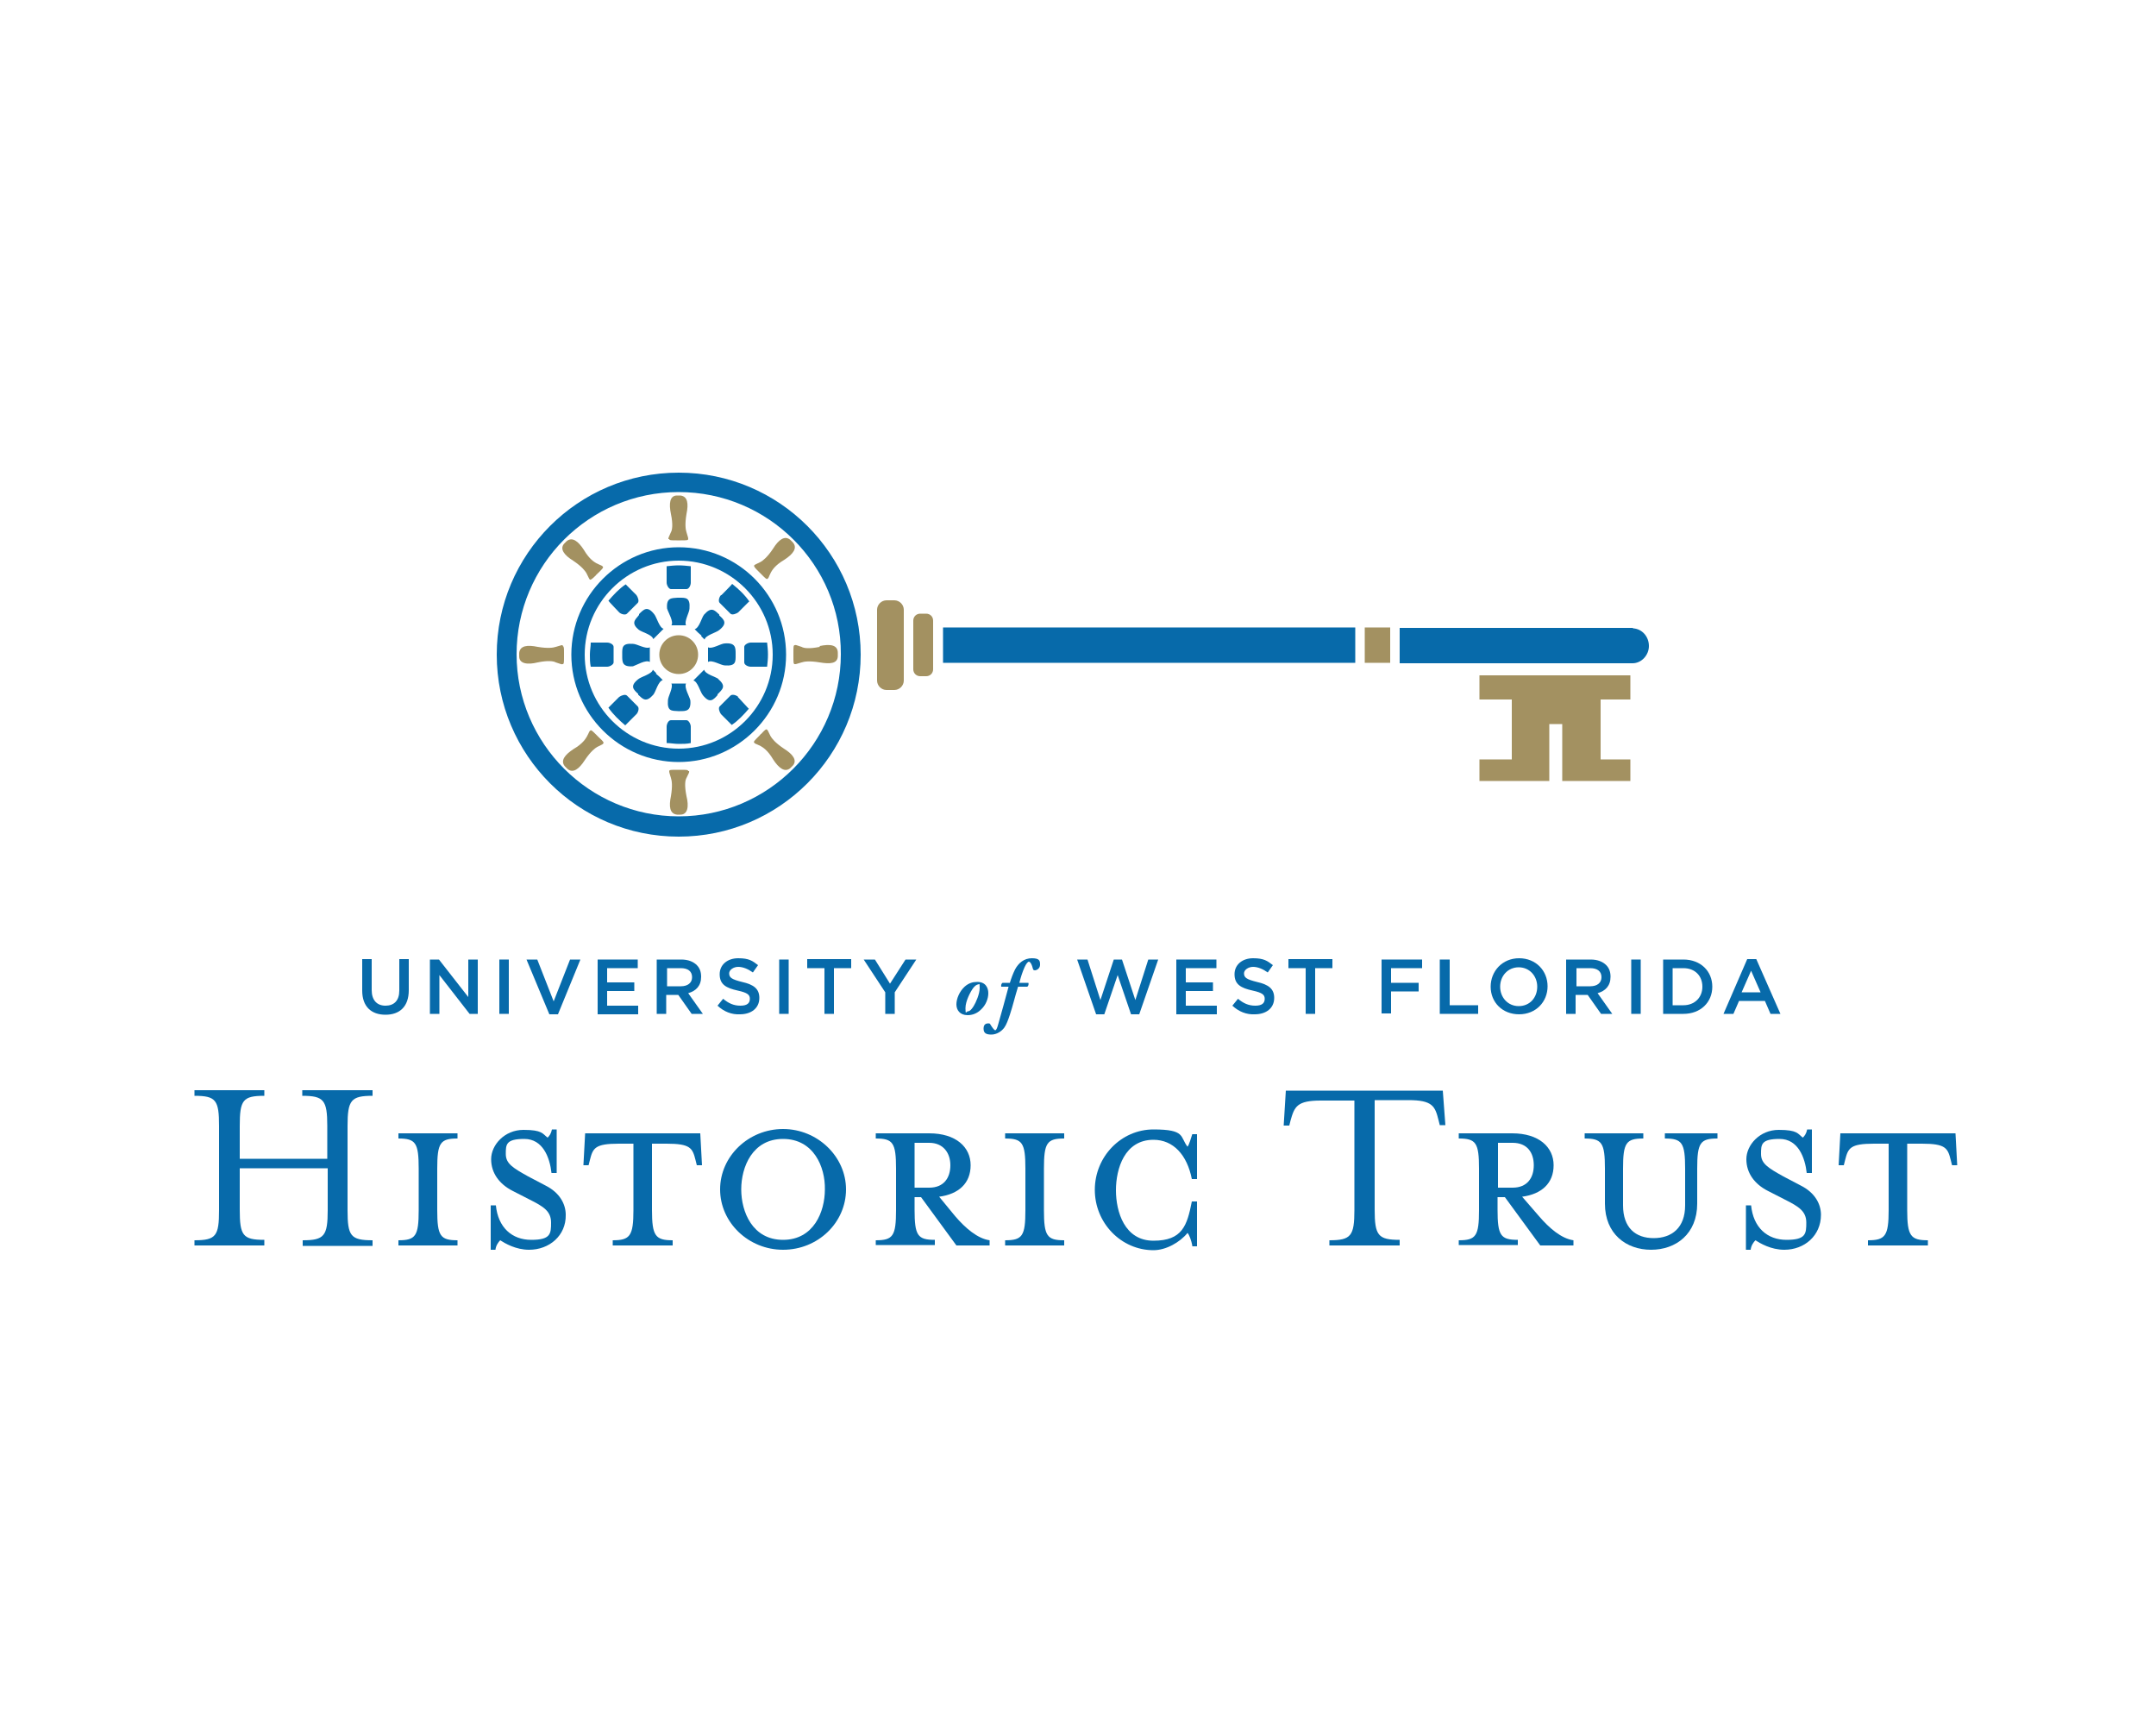 <?xml version="1.0" encoding="UTF-8"?>
<svg id="Layer_16" xmlns="http://www.w3.org/2000/svg" version="1.1" viewBox="0 0 500 400">
  <!-- Generator: Adobe Illustrator 29.8.2, SVG Export Plug-In . SVG Version: 2.1.1 Build 3)  -->
  <defs>
    <style>
      .st0 {
        fill: none;
      }

      .st1 {
        fill: #a39161;
      }

      .st2 {
        fill: #076aaa;
      }
    </style>
  </defs>
  <g>
    <polygon class="st1" points="343.1 162.2 350.6 162.2 350.6 176.1 343.1 176.1 343.1 181.1 359.3 181.1 359.3 167.9 362.3 167.9 362.3 181.1 378.1 181.1 378.1 176.1 371.2 176.1 371.2 162.2 378.1 162.2 378.1 156.6 343.1 156.6 343.1 162.2"/>
    <g>
      <path class="st1" d="M209.6,141.4c0-1.2-1-2.2-2.2-2.2h-1.8c-1.2,0-2.2,1-2.2,2.2v16.4c0,1.2,1,2.2,2.2,2.2h1.8c1.2,0,2.2-1,2.2-2.2v-16.4Z"/>
      <path class="st1" d="M216.4,143.9c0-.9-.7-1.6-1.6-1.6h-1.4c-.9,0-1.6.7-1.6,1.6v11.3c0,.9.7,1.6,1.6,1.6h1.4c.9,0,1.6-.7,1.6-1.6v-11.3Z"/>
      <path class="st2" d="M378.7,145.6h0c0,0-54.1,0-54.1,0v8.2h54c2.1,0,3.8-1.9,3.8-4,0-2.2-1.6-4-3.7-4.1Z"/>
      <rect class="st1" x="316.5" y="145.5" width="5.9" height="8.2"/>
      <rect class="st2" x="218.7" y="145.5" width="95.6" height="8.2"/>
    </g>
    <g>
      <path class="st2" d="M157.4,194c-23.3,0-42.2-18.9-42.2-42.2,0-23.3,18.9-42.2,42.2-42.2s42.2,18.9,42.2,42.2-18.9,42.2-42.2,42.2ZM157.4,114.1c-20.8,0-37.6,16.9-37.6,37.6s16.9,37.6,37.6,37.6,37.6-16.9,37.6-37.6c.1-20.7-16.8-37.6-37.6-37.6Z"/>
      <path class="st1" d="M155.2,125c0,.3.5.3,1.7.3h1c1.2,0,1.7,0,1.7-.3,0-.3,0-.3-.4-1.6-.2-.6-.4-1.8,0-4.2.5-2.4.3-4.1-1.4-4.3h-.8c-1.7,0-1.9,1.9-1.4,4.3.5,2.4.3,3.7,0,4.2-.5,1.2-.6,1.2-.6,1.6Z"/>
      <path class="st1" d="M159.6,178.8c0-.3-.5-.3-1.7-.3h-1c-1.2,0-1.7,0-1.7.3,0,.3,0,.3.4,1.6.2.6.4,1.8,0,4.2-.5,2.4-.3,4.1,1.4,4.3h.8c1.7,0,2-1.9,1.4-4.3-.5-2.5-.3-3.7,0-4.2.6-1.3.7-1.3.6-1.6Z"/>
      <path class="st1" d="M190.1,150c-2.5.5-3.7.3-4.2,0-1.3-.4-1.3-.5-1.6-.4-.3,0-.3.5-.3,1.7v1c0,1.2,0,1.7.3,1.7.3,0,.3,0,1.6-.4.6-.2,1.8-.4,4.2,0s4.1.3,4.2-1.4v-.8c0-1.9-1.8-2.1-4.2-1.6Z"/>
      <path class="st1" d="M130.5,149.6c-.3,0-.3,0-1.6.4-.6.2-1.8.4-4.2,0-2.4-.5-4.1-.3-4.3,1.4v.8c0,1.7,1.9,2,4.3,1.4,2.4-.5,3.7-.3,4.2,0,1.3.4,1.3.5,1.6.4.3,0,.3-.5.3-1.7v-1c0-1,0-1.4-.3-1.5Z"/>
      <path class="st1" d="M176,132.6c.1.1.2.2.3.3.1.1.2.2.3.3.9.9,1.2,1.2,1.4,1,.3-.2.2-.3.8-1.5.3-.5.9-1.6,3.1-2.9,2-1.3,3.1-2.7,2-4l-.6-.6c-1.3-1.1-2.7-.1-4,2-1.4,2.1-2.4,2.8-2.9,3.1-1.2.6-1.3.6-1.5.8-.1.3.2.6,1.1,1.5Z"/>
      <path class="st1" d="M138.9,171c0,0-.2-.2-.3-.3,0,0-.2-.2-.3-.3-.9-.9-1.2-1.2-1.4-1-.3.2-.2.3-.8,1.4-.3.5-.9,1.6-3.1,2.9-2,1.3-3.1,2.7-2,4l.6.6c1.3,1.1,2.7,0,4-2,1.4-2.1,2.4-2.8,2.9-3.1,1.2-.6,1.3-.6,1.4-.8.2-.2,0-.5-1-1.4Z"/>
      <path class="st1" d="M181.8,173.6c-2.1-1.4-2.8-2.4-3.1-2.9-.6-1.2-.6-1.3-.8-1.5s-.5,0-1.4,1c-.1,0-.2.2-.3.3s-.2.2-.3.3c-.9.9-1.2,1.2-1,1.4.2.3.3.2,1.5.8.5.3,1.6.9,2.9,3.1,1.3,2,2.7,3.1,4,2l.6-.6c1-1.2,0-2.6-2.1-3.9Z"/>
      <path class="st1" d="M132.9,130c2.1,1.4,2.8,2.4,3.1,2.9.6,1.2.6,1.3.8,1.5.2.1.5-.1,1.4-1,0-.1.2-.2.3-.3,0-.1.2-.2.3-.3.9-.9,1.2-1.2,1-1.4-.2-.3-.3-.2-1.5-.8-.5-.3-1.6-.9-2.9-3.1-1.3-2-2.7-3.1-4-2l-.6.6c-1,1.2,0,2.6,2.1,3.9Z"/>
      <g>
        <path class="st0" d="M163.1,142.5c1.6-2,2.4-1.1,3.5,0h0c0,0,0,.2,0,.2h0c1,1,1.9,1.8,0,3.4-.7.6-3.1,1.2-3.4,2.2l-.8-.8-.9-.9-.8-.8c1.2-.1,1.8-2.5,2.3-3.2ZM157.3,138.6h.4c1.4.1,2.6,0,2.4,2.5,0,.9-1.4,3-.8,3.9h-3.4c.5-.9-.8-3-.8-3.9-.5-2.5.7-2.4,2.2-2.5ZM148,142.6h0c0,0,0,0,0,0h0c1-1.1,1.8-2,3.5,0,.6.7,1.1,3.1,2.2,3.4l-.8.7-.9.9-.8.8c-.2-1-2.7-1.6-3.4-2.2-1.9-1.7-1-2.4,0-3.5ZM144.3,151.9c0,.1,0,0,0,0h0v-.4h0c0-1.4,0-2.6,2.5-2.4.9,0,3,1.4,3.9.8v3.4c-.9-.5-3,.8-3.9.9-2.6.3-2.5-.8-2.5-2.3ZM151.7,161.1c-1.6,2-2.4,1.1-3.5,0h0c0,0,0-.2,0-.2h0c-1-1-1.9-1.8,0-3.4.7-.6,3.1-1.1,3.4-2.2l.8.8.9.9.8.8c-1.2.1-1.7,2.5-2.3,3.2ZM157.6,164.9q0,.1,0,0h-.4c-1.4,0-2.6,0-2.4-2.5,0-.9,1.4-3,.8-3.9h3.4c-.5.9.8,3,.8,3.9.4,2.6-.8,2.5-2.2,2.5ZM157.4,156.3c-2.5,0-4.5-2-4.5-4.5s2-4.5,4.5-4.5,4.5,2,4.5,4.5-2,4.5-4.5,4.5ZM166.8,161s.1,0,0,0h0c0,0,0,0,0,0h0c-1.1,1.1-1.8,2-3.4,0-.6-.7-1.1-3.1-2.2-3.4l.8-.8.9-.9.8-.8c.2,1,2.7,1.6,3.4,2.2,1.8,1.8.9,2.5-.1,3.6ZM170.6,151.9h0q0,.1,0,0c0,1.4,0,2.6-2.5,2.4-.9,0-3-1.4-3.9-.8v-3.4c.9.5,3-.8,3.9-.9,2.6-.2,2.5.9,2.5,2.4h0v.2s0,0,0,0Z"/>
        <path class="st1" d="M157.4,147.3c-2.5,0-4.5,2-4.5,4.5s2,4.5,4.5,4.5,4.5-2,4.5-4.5-2-4.5-4.5-4.5Z"/>
        <path class="st2" d="M154.6,135.1c0,.6.5,1.5,1,1.5h3.6c.6,0,1-.9,1-1.5v-3.8c-.9-.1-1.9-.2-2.8-.2s-1.9.1-2.8.2v.2s0,3.6,0,3.6Z"/>
        <path class="st2" d="M155.7,145h3.4c-.5-.9.8-3,.8-3.9.2-2.6-.9-2.5-2.4-2.5h-.4c-1.4.1-2.6,0-2.4,2.5.3,1,1.6,3.1,1,3.9Z"/>
        <path class="st2" d="M160.2,168.5c0-.6-.5-1.5-1-1.5h-3.6c-.6,0-1,.9-1,1.5v3.8c.9,0,1.8.2,2.8.2s1.9,0,2.8-.2v-.2s0-3.6,0-3.6Z"/>
        <path class="st2" d="M159.1,158.5h-3.4c.5.9-.8,3-.8,3.9-.2,2.6.9,2.4,2.4,2.5h.4c1.4,0,2.6,0,2.4-2.5-.2-.9-1.5-3-1-3.9Z"/>
        <path class="st2" d="M174.1,149c-.6,0-1.5.5-1.5,1v3.6c0,.6.9,1,1.5,1h3.8c.1-.9.2-1.8.2-2.8s-.1-1.9-.2-2.8h-3.8Z"/>
        <path class="st2" d="M170.6,151.6h0c0-1.4,0-2.6-2.5-2.4-.9,0-3,1.4-3.9.9v3.4c.9-.6,3,.8,3.9.8,2.6.2,2.5-.9,2.5-2.4h0v-.2s0,0,0,0h0Z"/>
        <path class="st2" d="M140.8,154.6c.6,0,1.5-.5,1.5-1v-3.6c0-.6-.9-1-1.5-1h-3.8c0,.9-.2,1.8-.2,2.8s0,1.9.2,2.8h3.8Z"/>
        <path class="st2" d="M150.7,153.5v-3.4c-.9.5-3-.8-3.9-.8-2.6-.2-2.5.9-2.5,2.4h0v.4h0c0,1.4,0,2.6,2.5,2.4.9-.3,3-1.6,3.9-1Z"/>
        <path class="st2" d="M167.2,138c-.4.4-.7,1.4-.3,1.8l2.5,2.5c.4.4,1.4,0,1.8-.3l2.5-2.5h.1c-1.1-1.6-2.5-2.9-4-4.1h0c0,.1-2.5,2.6-2.5,2.6Z"/>
        <path class="st2" d="M162.6,147.5l.8.8c.2-1,2.7-1.6,3.4-2.2,2-1.6,1.1-2.4,0-3.4h0c0,0,0-.2,0-.2h0c-1.1-1-1.8-1.9-3.5,0-.6.7-1.1,3.1-2.2,3.4l.8.8.8.7Z"/>
        <path class="st2" d="M147.6,165.6c.4-.4.7-1.4.3-1.8l-2.5-2.5c-.4-.4-1.4,0-1.8.3l-2.5,2.5h0c1.1,1.6,2.5,2.9,3.9,4.1h0c0,0,2.6-2.6,2.6-2.6Z"/>
        <path class="st2" d="M148.2,161.2h0Z"/>
        <path class="st2" d="M152.2,156.1l-.8-.8c-.2,1-2.7,1.6-3.4,2.2-2,1.6-1.1,2.4,0,3.4h0c0,0,0,.2,0,.2h0c1.1,1,1.8,1.9,3.5,0,.6-.7,1.1-3.1,2.2-3.4l-.8-.8-.8-.7Z"/>
        <path class="st2" d="M171.2,161.6c-.4-.4-1.4-.7-1.8-.3l-2.5,2.5c-.4.4,0,1.4.3,1.8l2.5,2.5h0c1.5-1,2.8-2.4,4-3.8h-.1c0,0-2.5-2.7-2.5-2.7Z"/>
        <path class="st2" d="M166.7,157.5c-.7-.6-3.1-1.1-3.4-2.2l-.8.8-.9.9-.8.8c1,.2,1.6,2.7,2.2,3.4,1.6,2,2.4,1.1,3.4,0h0c0,0,0-.2,0-.2h0c1.2-1.2,2.1-1.9.1-3.6Z"/>
        <path class="st2" d="M143.6,142c.4.4,1.4.7,1.8.3l2.5-2.5c.4-.4,0-1.4-.3-1.8l-2.5-2.5h0c-1.5,1-2.8,2.4-4,3.8h0c0,.1,2.5,2.7,2.5,2.7Z"/>
        <path class="st2" d="M148.1,146c.7.6,3.1,1.1,3.4,2.2l.8-.8.8-.8.8-.8c-1-.2-1.6-2.7-2.2-3.4-1.6-2-2.4-1.1-3.5,0h0c0,0,0,.2,0,.2h0c-1,1.2-1.9,1.9,0,3.5Z"/>
        <path class="st2" d="M157.4,126.9c-13.7,0-24.9,11.2-24.9,24.9s11.2,24.9,24.9,24.9,24.9-11.2,24.9-24.9-11.1-24.9-24.9-24.9ZM157.4,173.6c-12,0-21.8-9.8-21.8-21.8s9.8-21.8,21.8-21.8,21.8,9.8,21.8,21.8-9.8,21.8-21.8,21.8Z"/>
      </g>
    </g>
  </g>
  <g>
    <path class="st2" d="M55.6,280.5c0,6,.7,7,5.7,7v1.3h-16.2v-1.2c5,0,5.7-1,5.7-7v-19.5c0-6-.7-7-5.7-7v-1.3h16.2v1.3c-5,0-5.7,1-5.7,7v7.6h20.3v-7.6c0-6-.8-7-5.8-7v-1.3h16.3v1.3c-5,0-5.8,1-5.8,7v19.5c0,6,.7,7,5.8,7v1.3h-16.2v-1.3c5,0,5.8-1,5.8-7v-9.7h-20.4v9.6Z"/>
    <path class="st2" d="M92.4,288.8v-1.2c4,0,4.7-1,4.7-7v-9.6c0-6-.7-7-4.7-7v-1.2h13.7v1.2c-4,0-4.7,1-4.7,7v9.6c0,6,.7,7,4.7,7v1.2h-13.7Z"/>
    <path class="st2" d="M122.7,289.8c-3.1,0-5.6-1.5-6.7-2.2-.4.4-1,1.2-1.1,2.2h-1.1v-10.3h1.2c.5,5.1,3.7,8,8.2,8s4.6-1.4,4.6-4-1.7-3.7-4.9-5.3l-4.1-2.1c-2.9-1.5-4.9-4-4.9-7.3s3.1-6.8,7.5-6.8,4.4.9,5.6,1.8c.4-.4.8-.9,1-1.9h1.1v10.1h-1.2c-.4-3.6-2-7.9-6.3-7.9s-4.3,1.3-4.3,3.5,1.6,3.2,5.2,5.2l4,2.1c3.4,1.7,4.7,4.4,4.7,6.8.1,4.8-3.8,8.1-8.5,8.1Z"/>
    <path class="st2" d="M143.5,265.2c-5.5,0-6,1-6.7,3.8l-.3,1.2h-1.2l.4-7.4h26.7l.4,7.4h-1.2l-.3-1.2c-.7-2.8-1.2-3.8-6.7-3.8h-3.4v15.4c0,6,.8,7,4.8,7v1.2h-13.9v-1.2c4,0,4.8-1,4.8-7v-15.4h-3.4Z"/>
    <path class="st2" d="M181.6,289.8c-8,0-14.6-6.3-14.6-14s6.6-14,14.6-14,14.6,6.4,14.6,14c0,7.7-6.5,14-14.6,14ZM181.6,264.1c-7.1,0-9.7,6.5-9.7,11.7s2.6,11.7,9.7,11.7,9.7-6.5,9.7-11.7c.1-5.2-2.6-11.7-9.7-11.7Z"/>
    <path class="st2" d="M221.5,282c2.4,2.8,5.2,5.2,8,5.6v1.2h-7.7l-8.2-11.2h-1.5v2.9c0,6,.7,7,4.7,7v1.2h-13.7v-1.1c4,0,4.7-1,4.7-7v-9.6c0-6-.7-7-4.7-7v-1.2h12.4c6.2,0,9.6,3.2,9.6,7.4s-2.8,6.7-7.3,7.3l3.7,4.5ZM215.5,265h-3.4v10.4h3.4c3.4,0,4.9-2.3,4.9-5.2,0-2.8-1.6-5.2-4.9-5.2Z"/>
    <path class="st2" d="M233.1,288.8v-1.2c4,0,4.7-1,4.7-7v-9.6c0-6-.7-7-4.7-7v-1.2h13.7v1.2c-4,0-4.7,1-4.7,7v9.6c0,6,.7,7,4.7,7v1.2h-13.7Z"/>
    <path class="st2" d="M276.5,288.8c-.2-1.1-.7-2.5-1.1-2.9-1.8,2.2-5,4-7.9,4-7.5,0-13.6-6.3-13.6-14s6.1-14,13.6-14,6.1,1.7,7.9,4c.4-.5.8-2,1.1-2.9h1.1v10.4h-1.2c-1.1-5.6-4.3-9.1-8.9-9.1-6.7,0-8.7,6.7-8.7,11.7s2,11.7,8.7,11.7,7.8-3.5,8.9-9.1h1.2v10.4h-1.1v-.2Z"/>
    <path class="st2" d="M335.2,260.9h-1.3l-.3-1.2c-.8-3.2-1.4-4.6-7-4.6h-7.8v25.4c0,6,.8,7,5.8,7v1.3h-16.3v-1.2c5,0,5.8-1,5.8-7v-25.4h-7.8c-5.5,0-6.1,1.4-7,4.6l-.3,1.2h-1.3l.5-8.1h36.4l.6,8Z"/>
    <path class="st2" d="M356.9,282c2.4,2.8,5.2,5.2,8,5.6v1.2h-7.7l-8.2-11.2h-1.7v2.9c0,6,.7,7,4.7,7v1.2h-13.7v-1.1c4,0,4.7-1,4.7-7v-9.6c0-6-.7-7-4.7-7v-1.2h12.4c6.2,0,9.6,3.2,9.6,7.4s-2.8,6.7-7.3,7.3l3.9,4.5ZM350.8,265h-3.4v10.4h3.4c3.4,0,4.9-2.3,4.9-5.2s-1.5-5.2-4.9-5.2Z"/>
    <path class="st2" d="M383.5,287.1c4.2,0,7.3-2.4,7.3-7.6v-8.5c0-6-.7-7-4.7-7v-1.2h12.2v1.2c-4,0-4.7,1-4.7,7v8.1c0,7-4.9,10.7-10.7,10.7s-10.7-3.7-10.7-10.7v-8.1c0-6-.7-7-4.7-7v-1.2h13.6v1.2c-4,0-4.7,1-4.7,7v8.5c0,5.2,2.9,7.6,7.1,7.6Z"/>
    <path class="st2" d="M413.8,289.8c-3.1,0-5.6-1.5-6.7-2.2-.4.4-1,1.2-1.1,2.2h-1.1v-10.3h1.2c.5,5.1,3.7,8,8.2,8s4.6-1.4,4.6-4-1.7-3.7-4.9-5.3l-4.1-2.1c-2.9-1.5-4.9-4-4.9-7.3s3.1-6.8,7.5-6.8,4.4.9,5.6,1.8c.4-.4.8-.9,1-1.9h1.1v10.1h-1.2c-.4-3.6-2-7.9-6.3-7.9s-4.3,1.3-4.3,3.5,1.6,3.2,5.2,5.2l4,2.1c3.4,1.7,4.7,4.4,4.7,6.8,0,4.8-3.8,8.1-8.5,8.1Z"/>
    <path class="st2" d="M434.6,265.2c-5.5,0-6,1-6.7,3.8l-.3,1.2h-1.2l.4-7.4h26.7l.4,7.4h-1.2l-.3-1.2c-.7-2.8-1.2-3.8-6.7-3.8h-3.4v15.4c0,6,.8,7,4.8,7v1.2h-13.9v-1.2c4,0,4.8-1,4.8-7v-15.4h-3.4Z"/>
  </g>
  <g>
    <path class="st2" d="M84,229.7v-7.3h2.2v7.2c0,2.3,1.2,3.6,3.2,3.6s3.2-1.2,3.2-3.5v-7.3h2.2v7.2c0,3.8-2.1,5.7-5.4,5.7-3.3,0-5.4-1.9-5.4-5.6Z"/>
    <path class="st2" d="M99.7,222.5h2.1l6.8,8.7v-8.7h2.2v12.6h-1.9l-7-9v9h-2.2s0-12.6,0-12.6Z"/>
    <path class="st2" d="M115.8,222.5h2.2v12.6h-2.2v-12.6Z"/>
    <path class="st2" d="M122.1,222.5h2.5l3.8,9.7,3.8-9.7h2.4l-5.2,12.7h-2l-5.3-12.7Z"/>
    <path class="st2" d="M138.5,222.5h9.4v2h-7.1v3.3h6.3v2h-6.3v3.4h7.2v2h-9.4v-12.7h0Z"/>
    <path class="st2" d="M152.4,222.5h5.6c1.6,0,2.8.5,3.6,1.3.7.7,1,1.6,1,2.7h0c0,2.1-1.2,3.3-3,3.8l3.4,4.8h-2.6l-3.1-4.4h-2.8v4.4h-2.2v-12.6h0ZM157.9,228.7c1.6,0,2.6-.8,2.6-2.1h0c0-1.4-1-2.1-2.6-2.1h-3.2v4.2h3.2Z"/>
    <path class="st2" d="M166.4,233.2l1.3-1.6c1.2,1,2.4,1.6,4,1.6s2.2-.6,2.2-1.6h0c0-.9-.5-1.4-2.8-1.9-2.7-.6-4.2-1.4-4.2-3.8h0c0-2.2,1.8-3.7,4.3-3.7s3.3.6,4.6,1.6l-1.2,1.7c-1.1-.8-2.3-1.3-3.4-1.3s-2.1.7-2.1,1.5h0c0,1,.6,1.4,3,2,2.7.6,4,1.6,4,3.7h0c0,2.4-1.9,3.8-4.5,3.8-1.9.1-3.7-.6-5.2-2Z"/>
    <path class="st2" d="M180.7,222.5h2.2v12.6h-2.2v-12.6Z"/>
    <path class="st2" d="M191.2,224.5h-4v-2.1h10.2v2.1h-4v10.6h-2.2v-10.6Z"/>
    <path class="st2" d="M205.3,230.1l-5-7.6h2.6l3.5,5.6,3.6-5.6h2.5l-5,7.6v5h-2.2v-5h0Z"/>
    <path class="st2" d="M229.2,230.3c0,1.3-.6,2.8-1.7,3.8-.9.9-2,1.3-3.1,1.3-1.8,0-2.6-1.2-2.6-2.5s.7-3,1.9-4.1c1-.9,2-1.1,2.8-1.1,2-.1,2.7,1.3,2.7,2.6ZM225.7,229.1c-.6.8-1.8,3-1.8,4.7s.2.7.6.7.8-.4,1.3-1.2c.5-.8,1.4-2.8,1.4-4.2s-.1-.8-.5-.8c-.3.1-.6.3-1,.8Z"/>
    <path class="st2" d="M236.1,228.8c-.7,2.2-1.2,4.4-1.9,6.5-.4,1.2-.8,2.3-1.3,3-.6.8-1.7,1.6-3,1.6s-1.8-.4-1.8-1.4.6-1.2,1.1-1.2.4.2.5.3c.5.8.9,1.3,1.1,1.3s.4-.3.7-1.4c.8-2.8,1.6-5.7,2.4-8.7h-1.7c-.1-.4.1-.8.3-.9h1.7c.3-1,.7-2.1,1.2-3.1.8-1.5,2.1-2.6,3.9-2.6s1.9.6,1.9,1.5-.8,1.3-1.2,1.3-.4-.2-.5-.5c-.3-1.2-.7-1.5-.9-1.5s-.6.4-1,1.3c-.5,1.1-.9,2.4-1.2,3.6h2.1c.1.3,0,.8-.3.9h-2.1Z"/>
    <path class="st2" d="M249.8,222.5h2.4l3,9.4,3.1-9.4h1.9l3.1,9.4,3-9.4h2.3l-4.4,12.7h-1.9l-3.1-9.1-3.1,9.1h-1.9l-4.4-12.7Z"/>
    <path class="st2" d="M272.7,222.5h9.4v2h-7.1v3.3h6.3v2h-6.3v3.4h7.2v2h-9.4v-12.7h0Z"/>
    <path class="st2" d="M285.8,233.2l1.3-1.6c1.2,1,2.4,1.6,4,1.6s2.2-.6,2.2-1.6h0c0-.9-.5-1.4-2.8-1.9-2.7-.6-4.2-1.4-4.2-3.8h0c0-2.2,1.8-3.7,4.3-3.7s3.3.6,4.6,1.6l-1.2,1.7c-1.1-.8-2.3-1.3-3.4-1.3s-2.1.7-2.1,1.5h0c0,1,.6,1.4,3,2,2.7.6,4,1.6,4,3.7h0c0,2.4-1.9,3.8-4.5,3.8-1.9.1-3.7-.6-5.2-2Z"/>
    <path class="st2" d="M302.8,224.5h-4v-2.1h10.2v2.1h-4v10.6h-2.2v-10.6Z"/>
    <path class="st2" d="M320.4,222.5h9.4v2h-7.2v3.4h6.4v2h-6.4v5.1h-2.2v-12.5h0Z"/>
    <path class="st2" d="M334,222.5h2.2v10.6h6.6v2h-8.9v-12.6h0Z"/>
    <path class="st2" d="M345.7,228.8h0c0-3.6,2.7-6.6,6.6-6.6s6.6,2.9,6.6,6.5h0c0,3.6-2.7,6.5-6.6,6.5-3.9,0-6.6-2.8-6.6-6.4ZM356.5,228.8h0c0-2.5-1.8-4.5-4.3-4.5s-4.3,2-4.3,4.5h0c0,2.5,1.8,4.5,4.3,4.5,2.6,0,4.3-2,4.3-4.5Z"/>
    <path class="st2" d="M363.3,222.5h5.6c1.6,0,2.8.5,3.6,1.3.7.7,1,1.6,1,2.7h0c0,2.1-1.2,3.3-3,3.8l3.4,4.8h-2.6l-3.1-4.4h-2.8v4.4h-2.2v-12.6h.1ZM368.8,228.7c1.6,0,2.6-.8,2.6-2.1h0c0-1.4-1-2.1-2.6-2.1h-3.2v4.2h3.2Z"/>
    <path class="st2" d="M378.3,222.5h2.2v12.6h-2.2v-12.6Z"/>
    <path class="st2" d="M385.7,222.5h4.7c4,0,6.7,2.7,6.7,6.3h0c0,3.6-2.7,6.3-6.7,6.3h-4.7v-12.6ZM387.9,224.5v8.6h2.5c2.6,0,4.4-1.8,4.4-4.3h0c0-2.5-1.7-4.3-4.4-4.3,0,0-2.5,0-2.5,0Z"/>
    <path class="st2" d="M405.2,222.4h2.1l5.6,12.7h-2.3l-1.3-3h-6l-1.3,3h-2.3l5.5-12.7ZM408.3,230.1l-2.2-5-2.2,5h4.4Z"/>
  </g>
</svg>